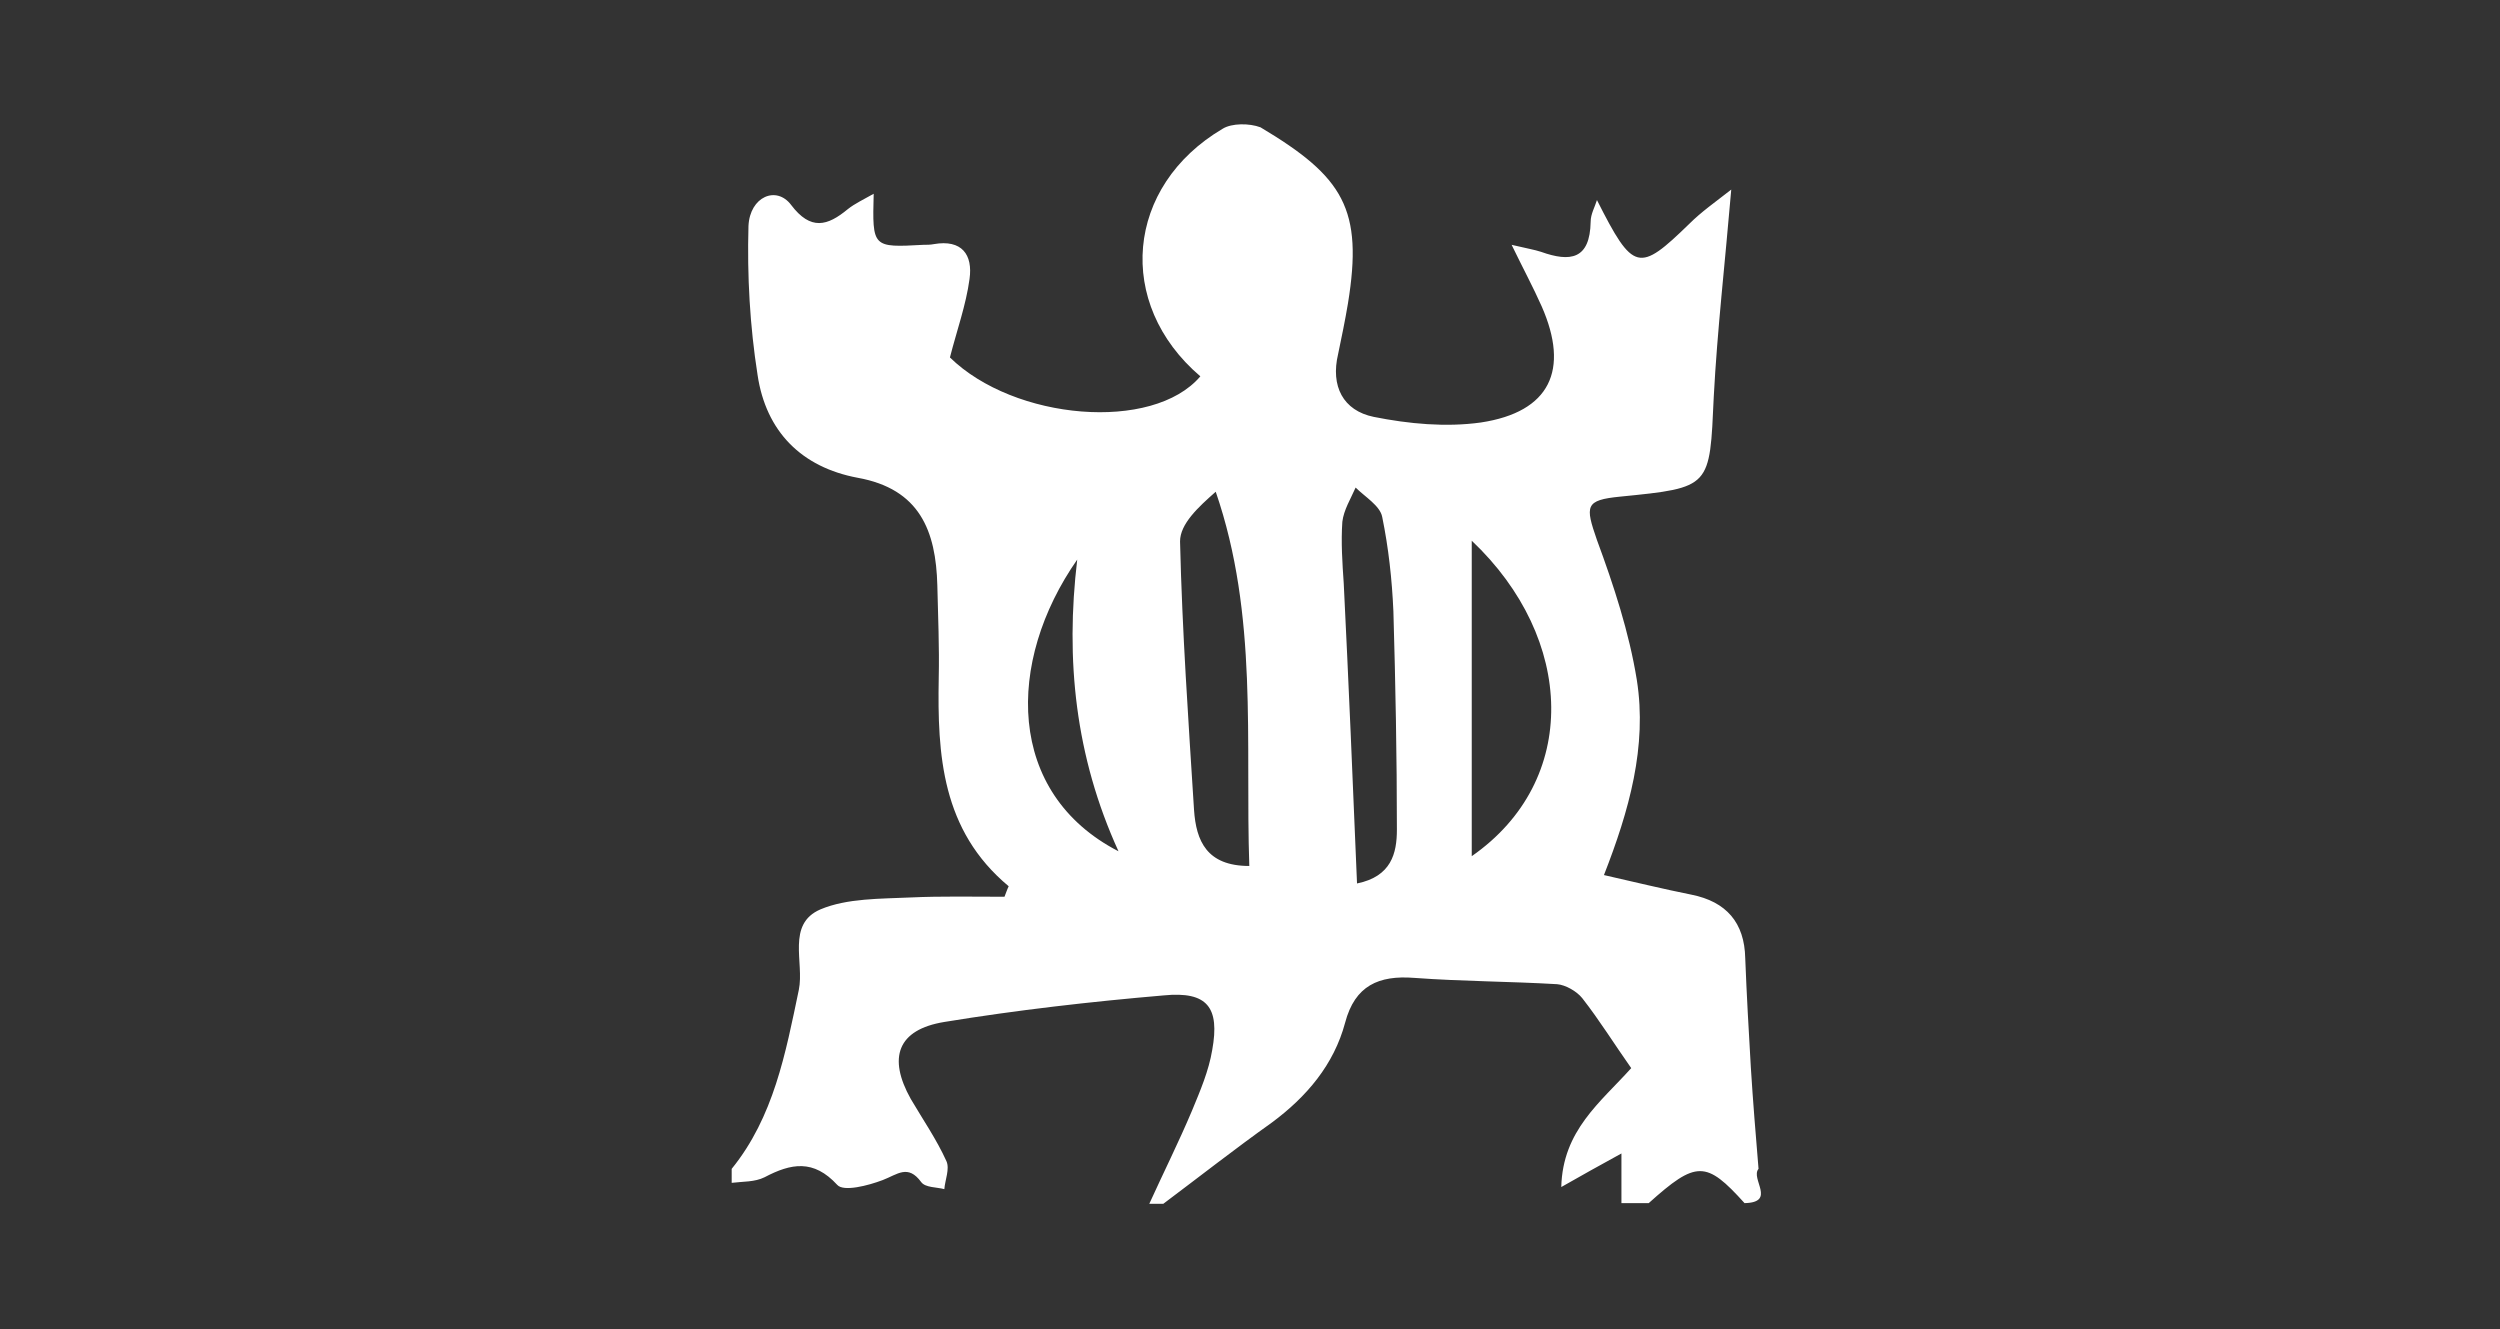 <?xml version="1.0" encoding="utf-8"?>
<!-- Generator: Adobe Illustrator 26.0.2, SVG Export Plug-In . SVG Version: 6.00 Build 0)  -->
<svg version="1.1" id="Ebene_1" xmlns="http://www.w3.org/2000/svg" xmlns:xlink="http://www.w3.org/1999/xlink" x="0px" y="0px"
	 viewBox="0 0 357.4 190" enable-background="new 0 0 357.4 190" xml:space="preserve">
<rect x="0" y="0" width="357.4" height="190" fill="#333333" stroke="none"/>
<path fill="#FFFFFF" d="M174.8,18.4c1.3-0.8,3.8-0.8,5.4-0.2c11.9,7.1,14.7,11.7,12.5,25.2c-0.4,2.4-0.9,4.8-1.4,7.2
	c-1.1,4.6,0.7,8.1,5.1,9c5,1,10.3,1.5,15.3,0.8c9.9-1.5,12.7-7.5,8.7-16.6c-1.2-2.7-2.6-5.3-4.3-8.8c2.1,0.5,3.3,0.7,4.2,1
	c4.2,1.5,7,1.1,7.1-4.3c0-1.1,0.6-2.1,0.9-3.1c5.2,10.3,6,10.4,13.2,3.4c1.7-1.7,3.7-3.1,6-4.9c-0.9,10.6-2,20.1-2.5,29.6
	c-0.6,13-0.3,13-13.4,14.3c-5,0.5-5,1.3-3.3,6.2c2.4,6.5,4.6,13.2,5.7,20c1.5,9.5-1.1,18.7-4.7,27.9c4.4,1,8.5,2,12.5,2.8
	c5,1,7.6,4,7.7,9.1c0.2,5.2,0.5,10.4,0.8,15.6c0.3,4.8,0.7,9.7,1.1,14.5c-1.2,1.4,2.6,4.8-2,4.9c-5.5-6.1-6.9-6.1-13.7,0
	c-1.3,0-2.6,0-3.9,0c0-2.2,0-4.3,0-7.1c-3.3,1.8-5.6,3.1-8.6,4.8c0.2-8.1,5.6-12.1,10-17c-2.4-3.4-4.5-6.8-7-10
	c-0.8-1-2.4-1.9-3.6-2c-6.8-0.4-13.6-0.4-20.4-0.9c-5.1-0.4-8.5,1.1-9.9,6.4c-1.6,6-5.5,10.6-10.5,14.3c-5.2,3.7-10.3,7.7-15.5,11.6
	c-0.7,0-1.3,0-2,0c2-4.4,4.2-8.8,6.1-13.3c1.2-2.9,2.4-5.7,2.9-8.7c1.1-6.1-0.7-8.4-6.9-7.8c-10.5,0.9-21,2.1-31.4,3.8
	c-6.7,1.1-8.1,5.1-4.8,11c1.7,2.9,3.7,5.8,5.1,8.9c0.5,1.1-0.2,2.7-0.3,4c-1.1-0.3-2.7-0.2-3.3-1c-1.9-2.6-3.4-1.1-5.5-0.3
	s-5.6,1.7-6.5,0.7c-3.4-3.7-6.6-3.1-10.4-1.1c-1.4,0.7-3.1,0.6-4.7,0.8c0-0.7,0-1.3,0-2c6-7.4,7.7-16.5,9.6-25.6
	c0.8-3.9-1.8-9.4,3.1-11.5c3.8-1.6,8.6-1.5,12.9-1.7c4.4-0.2,8.9-0.1,13.4-0.1c0.2-0.5,0.4-1.1,0.6-1.5c-9.6-8-10.2-18.8-10-29.8
	c0.1-4.4-0.1-8.8-0.2-13.2c-0.2-7.8-2.5-13.8-11.4-15.4c-8-1.5-13.1-6.6-14.3-14.7c-1.1-7-1.5-14.2-1.3-21.3c0.2-4.2,4-5.8,6.1-3
	c2.8,3.7,5.2,3,8.1,0.6c1-0.8,2.3-1.4,3.7-2.2c-0.2,7.7-0.2,7.7,7.1,7.3c0.5,0,1,0,1.5-0.1c4-0.7,5.6,1.5,5.1,5
	c-0.5,3.7-1.8,7.3-2.8,11.2c9.2,9,29,10.7,35.8,2.7C159.4,43.4,160.9,26.6,174.8,18.4z M178.6,123.8c-0.6-17.8,1.3-35.8-4.8-53.5
	c-2.5,2.2-5.1,4.6-5.1,7.1c0.3,12.8,1.2,25.7,2,38.4C171,120.2,172.5,123.8,178.6,123.8z M194,126.3c4.9-1,5.7-4.3,5.7-7.7
	c0-10.4-0.2-20.8-0.5-31.2c-0.2-4.6-0.7-9.1-1.6-13.5c-0.3-1.6-2.5-2.9-3.8-4.2c-0.7,1.6-1.7,3.2-1.9,4.9c-0.2,2.9,0,5.9,0.2,8.8
	C192.8,97.5,193.4,111.8,194,126.3z M210.4,77.3c0,14.5,0,29.4,0,45.1C225.9,111.6,225.2,91.3,210.4,77.3z M159.9,121.7
	c-6.2-13.6-7.6-27.4-5.9-41.7C143.8,94.6,143.8,113.4,159.9,121.7z"/>
</svg>
